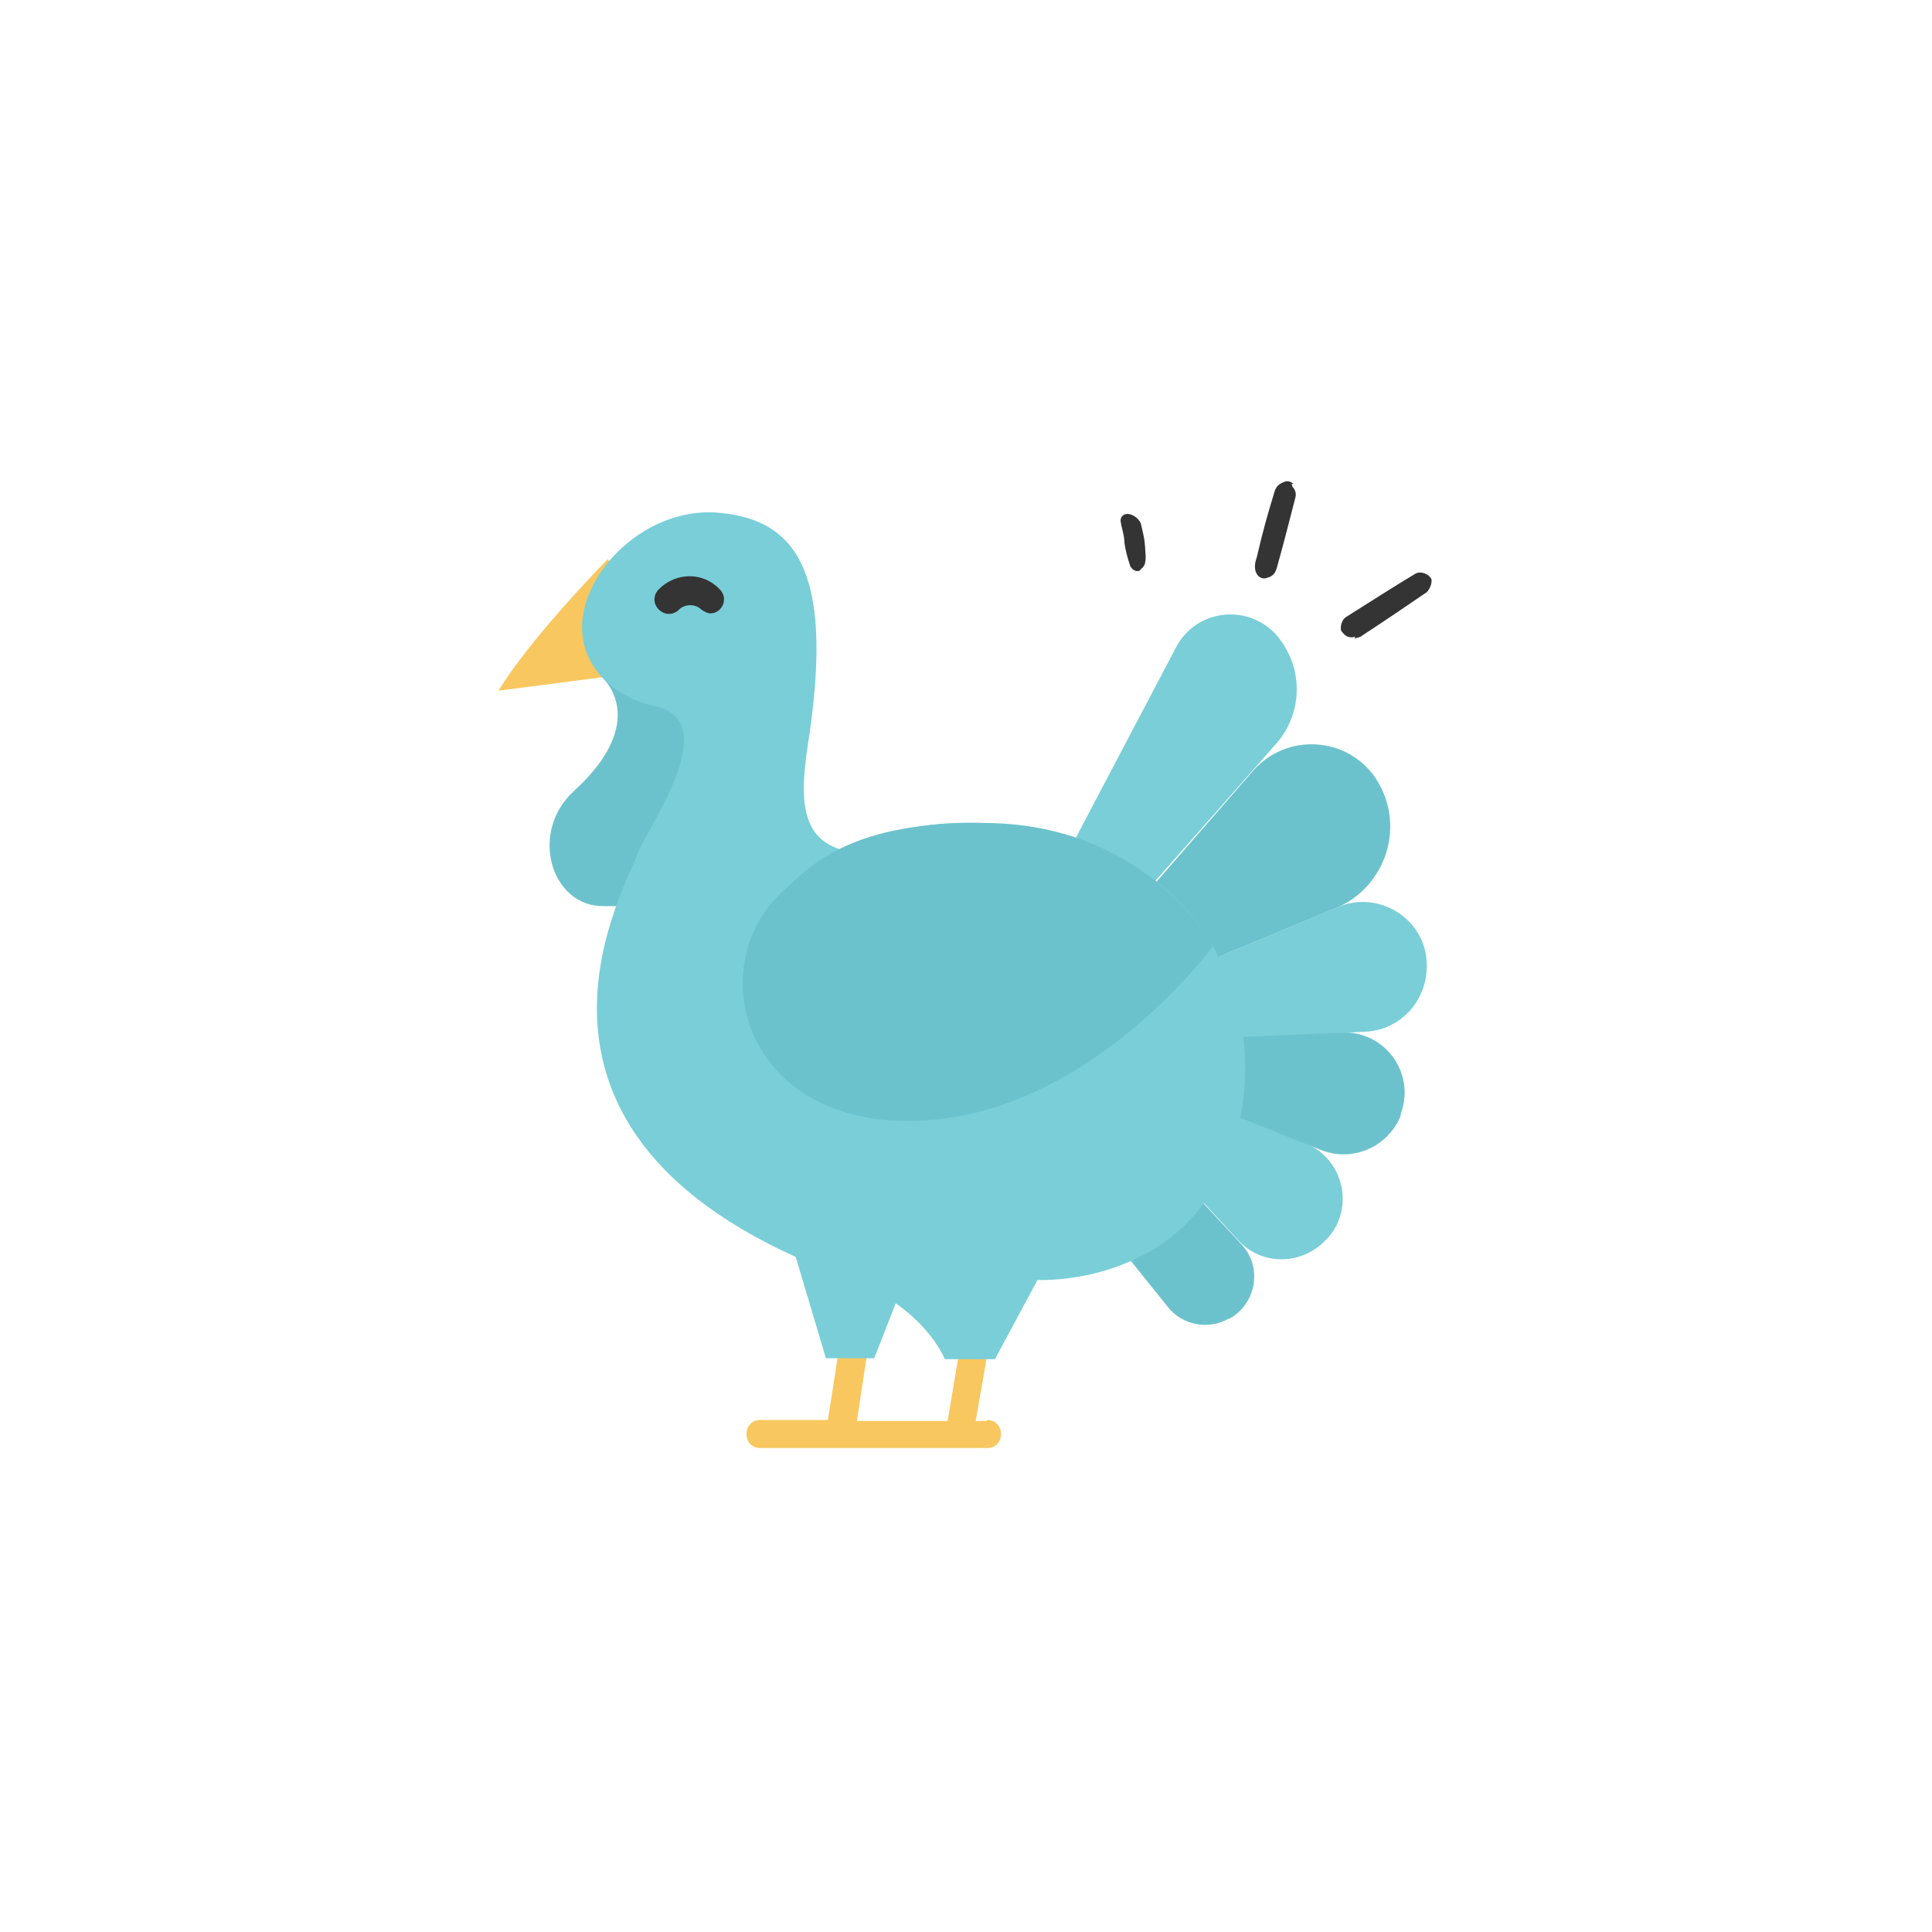 <?xml version="1.0" encoding="UTF-8"?> <svg xmlns="http://www.w3.org/2000/svg" id="Layer_1" width="200" height="200" version="1.1" viewBox="0 0 200 200"><defs><style> .st0 { fill: #79ced8; } .st1 { fill: #fff; } .st2 { fill: #6cc2cc; } .st3 { fill: #f8c75f; } .st4 { fill: #343434; } </style></defs><rect class="st1" width="200" height="200"></rect><g><g><path class="st4" d="M140.3,65.9c-.5.2-1,0-1.3-.4-.2-.2-.2-.3-.2-.5,0-.4.2-.9.5-1.1,2.4-1.5,4.7-3,7.2-4.5.3-.2.9-.2,1.4.2.2.2.3.3.3.5,0,.5-.3,1-.5,1.2-2.2,1.5-4.4,3-6.7,4.5-.2.2-.5.2-.8.3h0Z"></path><path class="st4" d="M133.8,50.4c.3.3.4.7.3,1.1-.7,2.7-1.2,4.7-1.9,7.2-.2.8-.6,1-1,1.1-.4.2-.9,0-1.1-.4-.2-.3-.3-.9,0-1.7.6-2.6,1.1-4.4,1.9-7,.2-.4.4-.6.9-.8.4-.2.8,0,1,.2h-.2Z"></path><path class="st4" d="M118.1,59c-.4.3-.9,0-1.1-.4-.3-.9-.5-1.7-.6-2.4,0-.8-.3-1.5-.4-2.3,0-.4.3-.7.7-.7s1.1.3,1.4,1c.4,1.7.4,1.7.5,3.4,0,.9-.2,1.1-.6,1.4h0Z"></path></g><g><path class="st2" d="M62.4,70.2s5,4.4-3,11.7c-4.7,4.3-2.3,12,3.1,11.9h11.9v-24.6l-12,1Z"></path><g><g><path class="st2" d="M125.1,99.5l13.2-5.5c4.8-2,7-7.7,4.7-12.4h0c-2.5-5.2-9.4-6.1-13.2-1.9l-10.8,12.4,6.3,7.3h-.1Z"></path><path class="st2" d="M116,129.2l4.9,6.1c1.5,1.9,4.2,2.4,6.3,1.2,0,0,0,0,.1,0,2.8-1.6,3.4-5.4,1.2-7.7l-6.3-6.8-6.2,7.3h0Z"></path><g><path class="st0" d="M118.8,92.1l13.3-15.1c2.9-3.3,2.8-8.1,0-11.3h0c-3-3.3-8.4-2.6-10.4,1.4l-11,20.9,8.1,4.1h0Z"></path><path class="st0" d="M122.2,121.9l5.9,6.4c2.5,2.8,6.7,2.7,9.2,0l.2-.2c2.8-3.2,1.5-8.3-2.5-9.8l-8.3-3.2-4.5,6.9h0Z"></path><path class="st0" d="M127.4,107.5l14-.7c3.6-.2,6.3-3.2,6.3-6.8v-.2c-.1-4.7-5-7.7-9.2-5.9l-13.4,5.6,2.3,7.9Z"></path></g><path class="st2" d="M126.7,115.1l10.2,4c3.2,1.2,6.8-.4,8.1-3.6,0,0,0-.1,0-.2,1.6-4.2-1.7-8.7-6.2-8.4l-11.5.5-.7,7.6h0Z"></path></g><path class="st3" d="M74.4,69.2l-11.5-11.3c-1.1,1.1-8.2,8.5-11.3,13.6l10.8-1.4,12-1h0Z"></path><g><path class="st3" d="M102.1,147.1h-1.1l1.7-9.7c.2-.8-.4-1.5-1.2-1.7-.8-.2-1.5.4-1.7,1.2l-1.7,10.2h-9.4l1.5-9.8c.1-.8-.4-1.5-1.2-1.7s-1.5.4-1.7,1.2l-1.6,10.2h-7c-1.9,0-1.9,2.9,0,2.9h23.5c1.9,0,1.9-2.9,0-2.9h0Z"></path><path class="st0" d="M81.5,127.2l4,13.4h5l3.8-9.7-12.8-3.7h0Z"></path><path class="st0" d="M80.9,92.4s10.2-11.5,30.8-5.5c5.7,1.6,10.6,6.1,13,9.7,4.1,6.1,5.2,13.7,3.3,20.8-4.3,16-20.6,15.1-20.6,15.1l-4.4,8.2h-5.2s-2-5.4-10.3-8.5c-38-13.9-23.1-39.5-21.5-43.8,1.2-3.1,9-13.7,1.8-15.3-5.1-1.1-8.7-5.3-7.2-10.5,1.4-5.1,7.4-10.2,14-9.5,8.4.8,11.7,7,9,24.2-1,6.5-.2,9.8,4,10.8"></path></g><path class="st2" d="M125.6,97.9s-13.9,19.1-33,18.1c-15.9-.8-19.6-16.2-11.7-23.6,2.9-2.7,7.1-7.5,21.5-7.2,16.6.3,23.2,12.8,23.2,12.8h0Z"></path><path class="st4" d="M73.6,63.5c-.4,0-.7-.2-1-.4-.6-.6-1.7-.6-2.3,0-.6.6-1.5.6-2.1,0s-.6-1.5,0-2.1c1.8-1.8,4.6-1.8,6.3,0,.6.6.6,1.5,0,2.1-.3.3-.7.4-1,.4h0Z"></path></g></g></g></svg> 